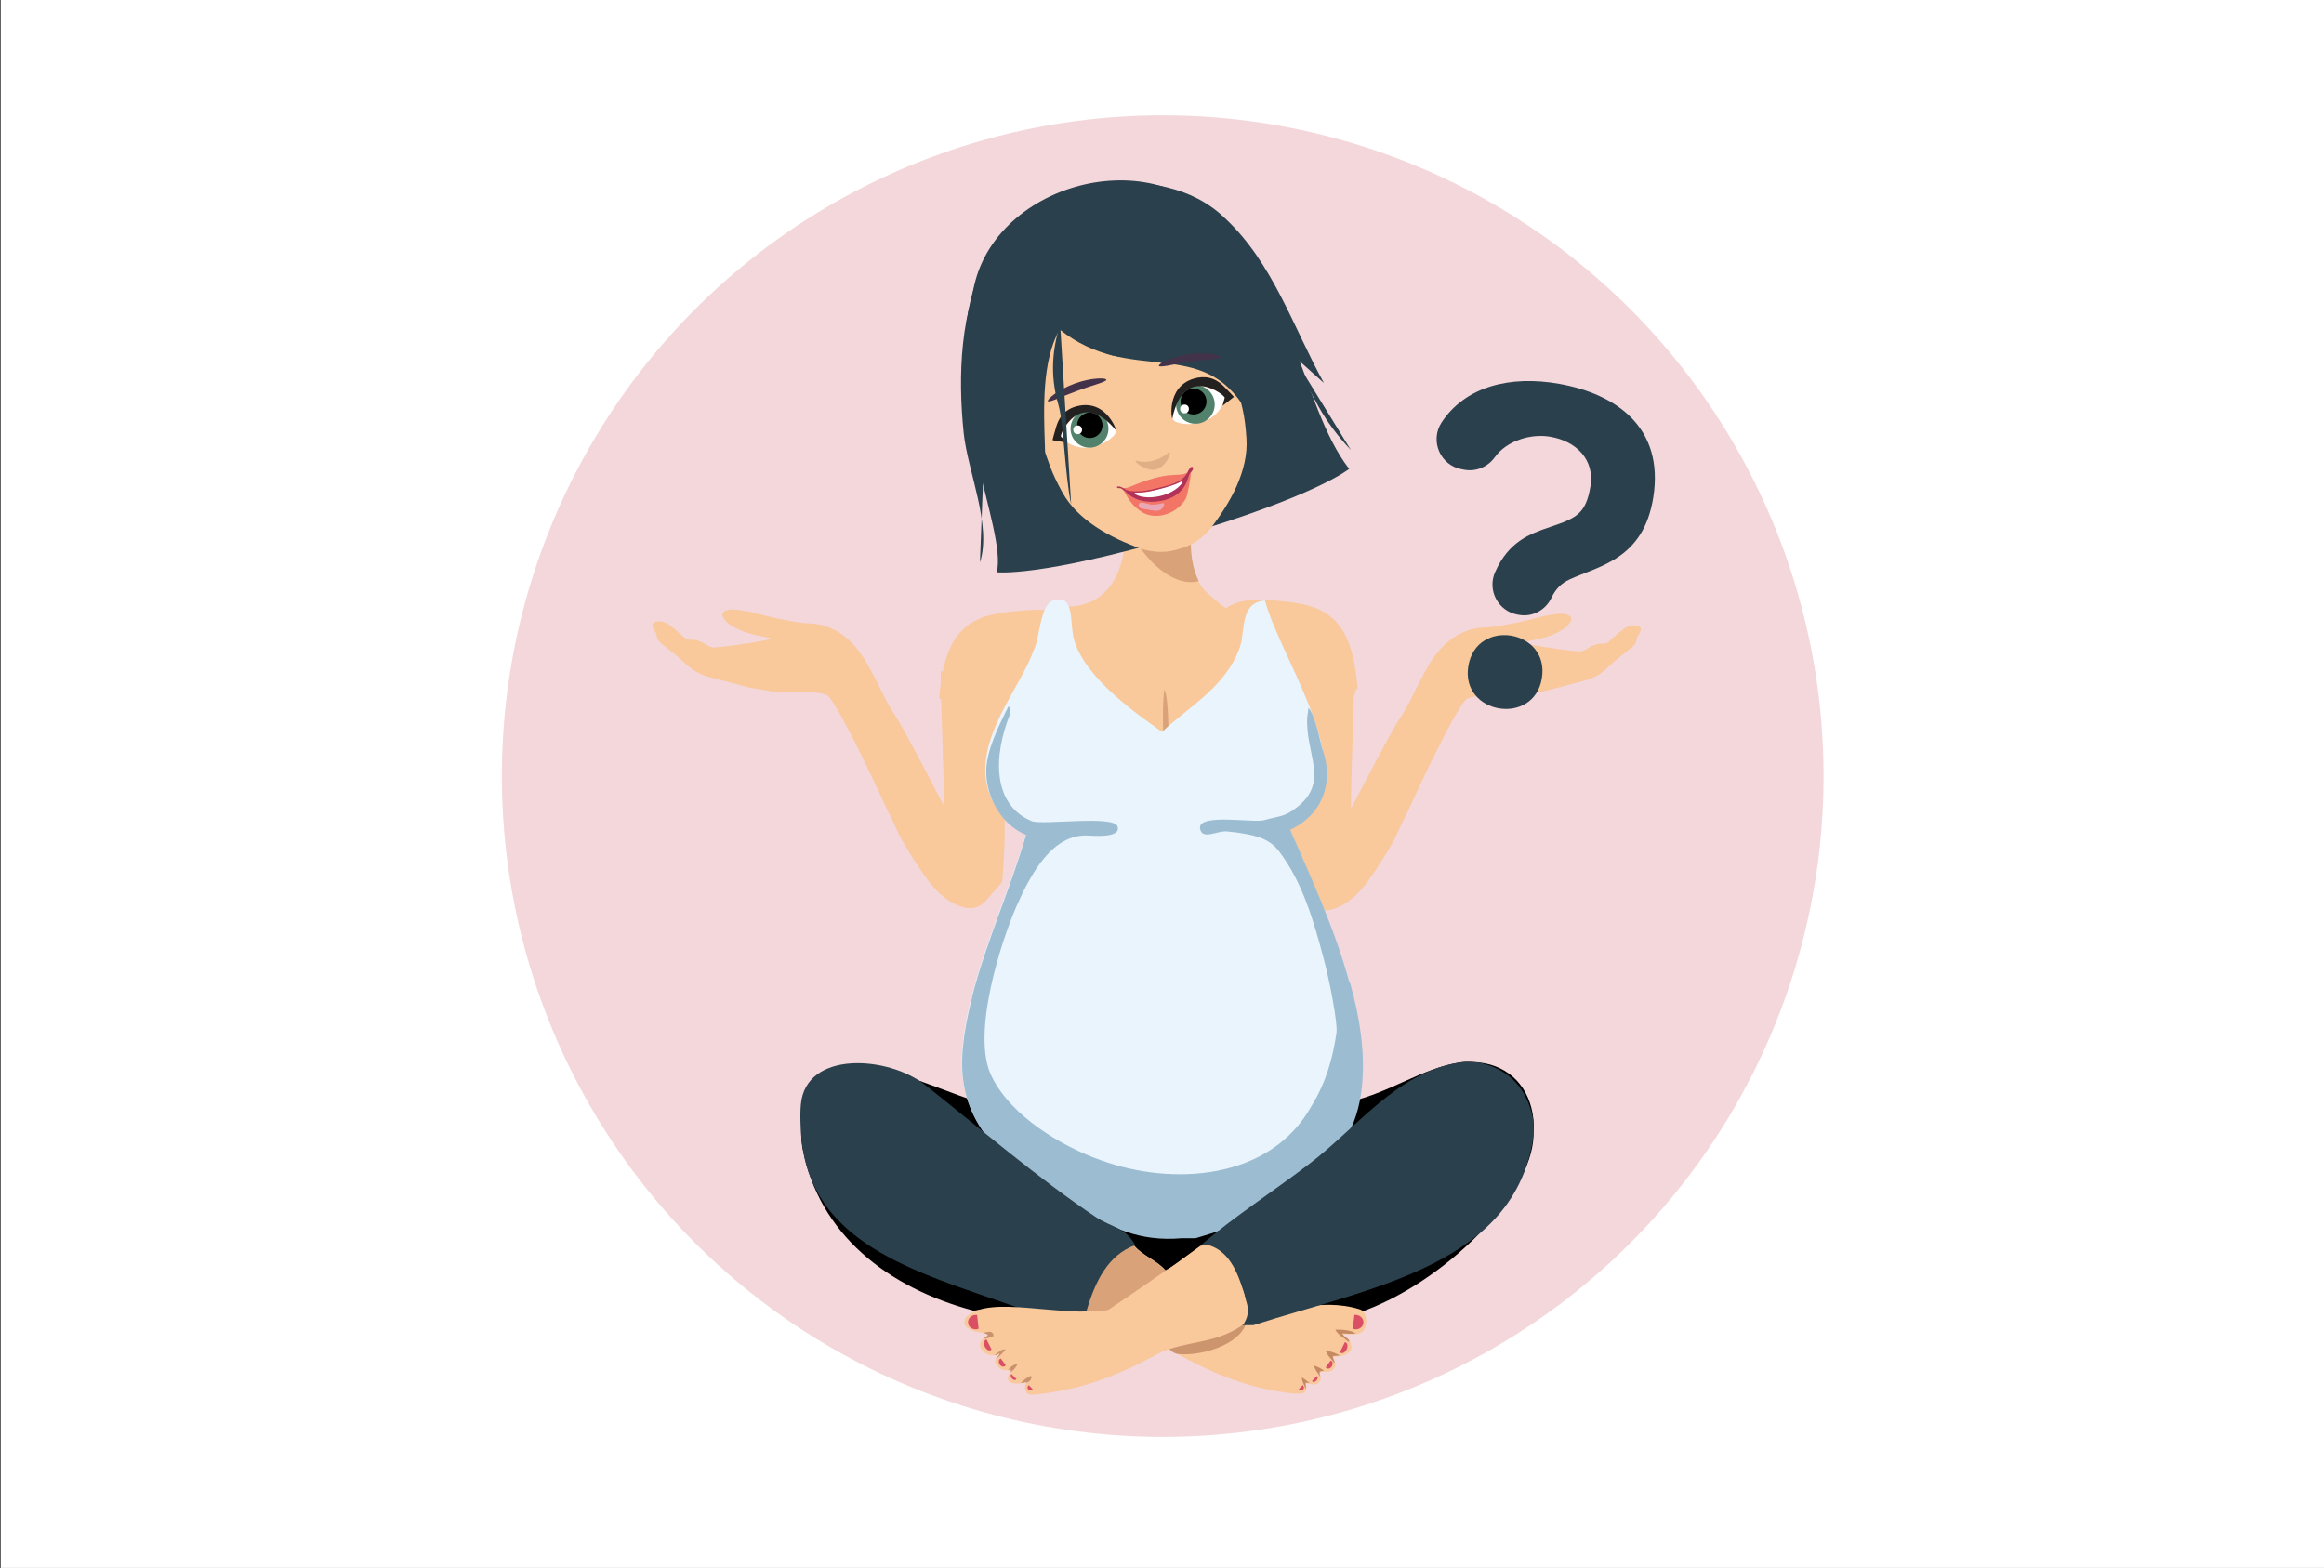 <?xml version="1.0" encoding="utf-8"?>
<!-- Generator: Adobe Illustrator 18.1.1, SVG Export Plug-In . SVG Version: 6.00 Build 0)  -->
<svg version="1.1" id="Layer_1" xmlns="http://www.w3.org/2000/svg" xmlns:xlink="http://www.w3.org/1999/xlink" x="0px" y="0px"
	 viewBox="0 0 1962 1323.9" enable-background="new 0 0 1962 1323.9" xml:space="preserve">
<rect x="0" y="0" width="1962" height="1323.9" fill="#333333" stroke="none"/>
<rect x="0.6" fill="#FFFFFF" width="1962" height="1323.9"/>
<circle fill="#F3D7DB" cx="981.6" cy="655.3" r="557.9"/>
<path fill="#F9C89B" d="M1284.5,542.6c3.6-0.7,7.3-1.6,10.9-2.3c9.3-1.8,18.2-4.6,26-10.2c2-1.5,3.8-3.8,4.8-6.1
	c1-2.2-0.3-4-2.9-4.9c-5.7-2-11.2-0.1-16.8,0.5c-3.1,0.4-6.1,1.5-9.2,2.2c-6,1.4-12.1,3.1-18.2,4.2c-8.2,1.5-16.4,3.5-24.6,3.7
	c-16,0.5-28.6,7.3-39,19c-7.3,8.1-12.1,17.7-17.2,27.3c-4.9,9.2-9.1,19.5-14.9,28.1c-10.9,16.1-40.9,75.9-42.9,78.6
	c0-29.4,2.6-82.8,2.6-112.8c-5.1,0.9-9.5,1.7-13.8,2.5c-6.8,1.4-13.6,2.9-20.4,4.4c-4.1,0.9-8.2,1.7-12.2,2.7
	c-0.6,0.2-1.4,1.3-1.4,2.1c-0.2,2.6,0,5.2-0.3,7.8c-1.2,11.5-2.7,22.9-3.6,34.4c-0.8,9.7-1,19.5-1.3,29.3
	c-0.2,7.6-0.3,15.1-0.4,22.7c-0.1,11-0.6,22-0.4,33c0.3,12.3,1.2,24.6,2,36.9c0,0.7,0.3,1.6,0.8,2.1c4.1,4.7,8.3,9.2,12.3,14
	c7,8.5,15.6,8.3,24.4,4.6c11.4-4.8,19.7-13.7,26.8-23.4c7-9.7,13.3-20,19.4-30.3c3.3-5.5,5.6-11.6,8.4-17.4c3-6.2,6.2-12.2,9-18.5
	c3.7-8.6,39.4-84.6,46.5-87.1c10.8-3.9,28.1-1.8,39.4-2.1c4.7-0.1,9.3-1.3,14-2.1c4.2-0.7,8.5-1.2,12.6-2.2c9.1-2.2,18-4.9,27.1-7.1
	c7.4-1.8,14.7-3.9,20.8-8.7c4.1-3.3,7.8-7.1,11.9-10.5c4.2-3.5,8.5-6.8,12.7-10.2c2.5-2,4.2-4.3,4.3-7.8c0-1.2,1.5-2.4,2.1-3.6
	c0.6-1.4,1.6-3.1,1.4-4.5c-0.3-1.7-2-2.4-4-2.8c-6-0.9-9.9,2.6-14,5.8c-3.4,2.6-6.4,5.7-9.7,8.5c-0.8,0.7-2.1,1.2-3.1,1.1
	c-5.7-0.5-10.4,1.5-15,4.6c-1.8,1.2-4.3,2-6.4,1.9c-6.2-0.4-12.3-1.3-18.4-2.1c-6.1-0.8-12.2-1.8-18.3-2.9
	C1292.3,544.6,1288.5,543.4,1284.5,542.6z"/>
<g>
	<path fill="#F9C89B" d="M1146.2,581.5c-2.2-22.7-5.9-48-24.1-61.8c-12.3-9.3-28.4-11-43.7-12.4c-16.2-1.5-34.5-2.3-46.5,8.7
		c-11.9,10.9-12.8,30.1-6.4,44.9c6.4,14.8,18.5,26.3,30.3,37.3c13.8,12.9,30.1,26.7,49,25.1c20.5-1.8,35.1-21.7,40.1-41.6"/>
</g>
<path fill="#F9C89B" d="M652.2,539.2c-3.7-0.8-7.3-1.6-11-2.3c-9.3-1.9-18.3-4.7-26.1-10.3c-2-1.5-3.8-3.8-4.9-6.1
	c-1-2.2,0.3-4.1,2.9-5c5.7-2,11.3-0.1,16.9,0.5c3.1,0.4,6.2,1.5,9.3,2.2c6.1,1.5,12.1,3.1,18.3,4.3c8.2,1.5,16.4,3.5,24.7,3.8
	c16.1,0.5,28.7,7.4,39.2,19.1c7.3,8.2,12.2,17.8,17.3,27.5c4.9,9.2,9.2,19.6,15,28.3c10.9,16.2,41.2,76.3,43.1,79
	c0-29.6-2.6-83.3-2.7-113.5c5.1,0.9,9.5,1.7,13.9,2.6c6.8,1.4,13.7,2.9,20.5,4.4c4.1,0.9,8.2,1.7,12.2,2.8c0.6,0.2,1.4,1.3,1.4,2.1
	c0.2,2.6,0,5.3,0.3,7.9c1.2,11.5,2.7,23.1,3.6,34.6c0.8,9.8,1,19.6,1.3,29.4c0.2,7.6,0.3,15.2,0.4,22.8c0.1,11,0.6,22.1,0.4,33.1
	c-0.3,12.4-1.2,24.8-2,37.1c0,0.7-0.3,1.6-0.8,2.1c-4.1,4.7-8.4,9.3-12.4,14.1c-7,8.5-15.7,8.4-24.5,4.7
	c-11.5-4.9-19.8-13.7-26.9-23.6c-7.1-9.8-13.4-20.1-19.5-30.4c-3.3-5.5-5.6-11.6-8.5-17.5c-3-6.2-6.3-12.3-9-18.6
	c-3.7-8.6-39.7-85.1-46.8-87.6c-10.9-3.9-28.3-1.8-39.6-2.2c-4.7-0.1-9.4-1.3-14.1-2.1c-4.2-0.7-8.5-1.2-12.7-2.2
	c-9.1-2.3-18.1-4.9-27.2-7.1c-7.4-1.8-14.8-4-20.9-8.8c-4.2-3.3-7.9-7.1-11.9-10.5c-4.2-3.5-8.5-6.8-12.8-10.2
	c-2.5-2-4.2-4.3-4.3-7.8c0-1.2-1.5-2.4-2.1-3.7c-0.7-1.4-1.6-3.1-1.4-4.5c0.3-1.7,2-2.5,4-2.8c6-0.9,10,2.6,14.1,5.8
	c3.4,2.7,6.4,5.8,9.7,8.5c0.8,0.7,2.1,1.2,3.2,1.1c5.7-0.5,10.5,1.5,15.1,4.6c1.8,1.2,4.3,2,6.4,1.9c6.2-0.4,12.3-1.3,18.5-2.1
	c6.1-0.8,12.3-1.8,18.4-2.9C644.3,541.3,648.2,540.1,652.2,539.2z"/>
<g>
	<path fill="#F9C89B" d="M792.8,589.9c2.2-22.7,5.9-48,24.1-61.8c12.3-9.3,28.4-11,43.7-12.4c16.2-1.5,34.5-2.3,46.5,8.7
		c11.9,10.9,12.8,30.1,6.4,44.9c-6.4,14.8-18.5,26.3-30.3,37.3c-13.8,12.9-30.1,26.7-49,25.1c-20.5-1.8-35.1-21.7-40.1-41.6"/>
</g>
<path fill-rule="evenodd" clip-rule="evenodd" d="M677.7,938.7c10.8-75.1,103.1-20.6,152.6-6.9c9,36.8,22.4,43.3,57.4,69.3
	c31.1,23.2,34.9,30.4,80.4,34.7c31.2,2.9,57.9,1.8,80.4-10.4c12.2-6.6,26.1-19.4,39.4-29.5c27.5-20.9,47.9-36,52.5-65.9
	c33.6-7.8,59.5-27.7,91.9-32.9c5.4-0.9,11-0.6,16.4,0c25.8,2.8,43.3,21.3,45.9,48.5c0.4,4.6,0.2,9.2,0,13.9
	c-1.6,49.4-75.5,124.2-147.7,149c-27.5-7-65.6,1.5-88.6,10.4c-3.3,0-6.6,0-9.8,0c13-27.3-12.3-53.7-29.5-65.9
	c-13.7,4.6-20.7,16.2-34.5,20.8c-10.5-6.9-19.7-15-31.2-20.8c-18.6,11-29.8,29.8-36.1,53.7c-31,6.7-71.1-4.5-95.2,0
	c-72.9-19.5-130.6-64.7-144.4-136.9C675.7,959.7,676.2,949,677.7,938.7z"/>
<path fill-rule="evenodd" clip-rule="evenodd" fill="#F9C89B" d="M950,432.6c0.5,0,1.1,0,1.6,0c13.3,5.8,40.1,4,55.8,1.7
	c-6.2,27.4-1.4,55.8,13.1,67.6c9.2,7.5,18.6,19.1,33.6,13c0.2,43-25.5,67.5-48.4,87.5c-5.4,4.7-22,20.5-27.9,20.8
	c-8.2,0.4-23.8-16.5-32.8-24.3c-25.1-21.5-46.5-44.6-47.6-86.7C940.9,513.8,953.1,474.5,950,432.6z"/>
<g>
	<path fill-rule="evenodd" clip-rule="evenodd" fill="#D9A279" d="M982.2,634.2c0-15-1.2-38.1,0.8-52c4.1,8.1,4.5,52,0.8,62.4
		c-1.2-2.3-1.2-5.8-1.2-10.4"/>
</g>
<path fill-rule="evenodd" clip-rule="evenodd" fill="#F9C89B" d="M951.1,1051.9c2.2,0,4.4,0,6.6,0c7.2,8.6,19.1,12.2,26.3,20.8
	c11.5-5.8,19.9-14.8,31.2-20.8c1.6,0,3.3,0,4.9,0c18.3,12.5,37.8,32.8,32.8,64.1c26.8-7.9,62.1-20.8,95.2-10.4
	c4.9,1.5,7.3,9.9,3.3,17.3c-2.5,4.6-10.4,4-18,3.5c4.4,6.1,6,2.3,7.7,11.5c-1.2,5.7-7.8,7.4-14.2,7.5c-3.7,0.3,2.1,4.4,0,8.7
	c-2.7,6.6-9.9,2.9-12,4.6c-1.8,1.4,1.5,4.1-0.6,7.4c-2.5,3.9-5.3,3-10.4,1.9c-3.7-0.9,2.6,5.9-4.9,8.7c-2.2,0-4.4,0-6.6,0
	c-43.2-4.6-75.7-20.6-106.6-38.1c-31.3,17.2-63.6,33.4-106.6,38.1c-2.7,0-5.6,0.7-8.2,0c-3.1-0.9-4.9-10.4-1.7-13.6
	c-6,0.5-10.6,4.6-14.7,3.2c-3.6-3.6,0.7-8.3,2.2-11.4c-9,1.8-16.6-6.7-12.3-13.4c-7.9,0.8-12.2,2.2-14.5-2.9
	c-1.4-7.2,1.4-8.4,6.6-10.4c-4-5.8-14.4-1.5-18-6.9c-1.9-2.9,0.8-11.3,1.9-11.8c28.7-15.1,65.6,6.7,96.5-3.8
	C914.7,1073.5,936.1,1062.6,951.1,1051.9z"/>
<path fill-rule="evenodd" clip-rule="evenodd" fill="#DB4F65" d="M1143.4,1110.3c0.6-0.1,1.2-0.1,1.8,0c3.6,0.4,6.2,3.4,5.8,6.8
	c-0.3,3.3-3.5,5.7-7.1,5.3c-0.6-0.1-1.2-0.2-1.8-0.5L1143.4,1110.3z"/>
<path fill-rule="evenodd" clip-rule="evenodd" fill="#DB4F65" d="M1135.4,1133.3c0.3,0,0.6,0.1,0.9,0.3c1.5,0.9,1.7,3.5,0.5,5.9
	c-1.2,2.4-3.4,3.6-4.9,2.8c-0.3-0.1-0.5-0.4-0.7-0.6L1135.4,1133.3z"/>
<path fill-rule="evenodd" clip-rule="evenodd" fill="#DB4F65" d="M1123.4,1148.7c0.3,0.1,0.5,0.2,0.7,0.4c1.2,1,1.3,3.1,0.1,4.8
	c-1.2,1.7-3.1,2.2-4.4,1.2c-0.2-0.2-0.4-0.4-0.6-0.6L1123.4,1148.7z"/>
<path fill-rule="evenodd" clip-rule="evenodd" fill="#DB4F65" d="M1111.7,1161.9c0.2,0.1,0.3,0.2,0.4,0.3c0.7,0.8,0.3,2.3-0.8,3.5
	c-1.1,1.2-2.6,1.6-3.3,0.8c-0.1-0.1-0.2-0.3-0.3-0.5L1111.7,1161.9z"/>
<path fill-rule="evenodd" clip-rule="evenodd" fill="#DB4F65" d="M1099.7,1169.6c0.2,0.1,0.4,0.2,0.5,0.4c0.9,0.9,0.8,2.4-0.1,3.4
	c-0.9,0.9-2.3,1-3.2,0c-0.2-0.2-0.3-0.3-0.4-0.5L1099.7,1169.6z"/>
<path fill="#C68A62" d="M1144.6,1126c-4.2-3.2-12.6-3.4-17.3-3.3c2.3,4.6,7.4,6.9,11.5,10.5l0.2-1.4c-1.3-2.2-3-1.8-6-5.9
	C1137,1126.1,1141.2,1126.4,1144.6,1126z M1126.4,1144.9c1.6,0,3.1-0.2,4.7-0.4c-3.4-2.2-8.6-3.6-11.9-4.4c0.8,4,4.5,6.9,7.1,10.6
	l0.4-0.7C1126,1147.2,1123.8,1145.1,1126.4,1144.9z M1102.3,1172.7c0.8-2.8-1.4-5.8,1.2-5.2c0.7,0.2,1.4,0.3,2.1,0.5
	c-1.9-2.1-4.7-3.9-6.5-4.9C1099.1,1166.3,1101,1169.3,1102.3,1172.7z M1114.4,1162.2l0.1-0.2c-0.3-1.6-1.1-3,0-3.9
	c0.7-0.6,1.9-0.6,3.4-0.5c-2.3-2.3-6.1-3.7-8.5-4.6C1109.9,1156.5,1112.5,1159.1,1114.4,1162.2z"/>
<path fill-rule="evenodd" clip-rule="evenodd" fill="#E9F4FC" d="M1009.1,1044.4c-3.8,0-7.7,0-11.5,0c-37,3.2-60.4-10-82-22.5
	c-49.4-28.7-108.2-61.6-103.4-133.5c4.1-61.3,38.4-128.9,54.1-184.9c-19.7-8.1-34.2-29.4-34.5-52.6c-0.4-37.7,31.1-73.6,41-102.3
	c4.8-8.2,5.1-38.4,16.4-41.6c19.3-5.5,13,19,18,34.7c10.5,32.5,54,62,73.8,76.3c22.6-21.4,53.7-37.9,65.6-71.1
	c5-13.9-0.3-38.1,21.3-39.9c14.9,54.8,92.4,158.3,20.2,191.8c28.4,65.9,70.5,151,60.2,224.1
	C1139.4,987.6,1074.6,1025.8,1009.1,1044.4z"/>
<g>
	<path fill="#9BBCD1" d="M1139.9,830.3c-0.5,0.3-0.5-2-0.9-1.7c-12.7-46-32.9-89-49.8-128c27.5-12.8,37.2-40.2,27.3-67.9
		c-0.9-2-6-28.9-11.8-35l-1.1,8.1c-1.6,31.2,19.4,54.6-9.3,76.3c-9.8,7.8-14.8,6.9-27.1,10.4c-8.2,2.6-55.8-6.1-54.1,6.9
		c1.6,10.4,14.6,1.7,23,2.6c24.6,2.6,35.3,6.1,43.5,16.5c20.5,26.9,29.8,60.3,38.6,93.6c4.1,15.6,11.3,51.7,10.1,60.1
		c-3.3,22-8.8,41.6-20.8,61.2c-35,63.5-118.1,68.2-178.3,46.2c-32.8-11.6-75.5-37-91.9-70.5c-18-35.2,8.1-114.7,20.8-143.8
		c12.3-27.7,30.4-61.5,60.7-59.8c7.3,0.4,27.9,1.7,24.6-7.8c-3.3-9.5-63.2-0.9-72.2-4.3c-33.4-13.8-32.8-54.6-18.6-90.2
		c0.5-3.5,0-5.6-1.1-6.9c-8.1,16-19.1,38.1-18.9,55.5c0.3,23.2,13.9,45.1,33.6,53.1c-11.7,41.9-33.5,89.8-45.7,137.2
		c-0.1,0,0.3-0.1,0.2-0.1c-4.1,16.1-7.1,32-8.2,47.5c-4.8,71.9,54,104.8,103.4,133.5c21.6,12.6,45,25.8,82,22.5h11.5
		c65.5-18.6,130.3-56.8,139.5-121.3C1153.4,894.2,1148.8,862.2,1139.9,830.3z"/>
</g>
<g>
	<path fill-rule="evenodd" clip-rule="evenodd" fill="#D9A279" d="M1012,490.7c-7.1-14.2-8.7-35.3-4-55.8
		c-15.7,2.3-42.5,4.1-55.8-1.7h-1.6c0.2,2.5,0.3,5.1,0.4,7.6C959.9,466.1,987.7,497,1012,490.7z"/>
</g>
<g>
	<path fill="#CD956E" d="M994.3,1143.2c21.3,2.6,62.3-10.4,58.2-34.7c-19.7-6.9-42.7-7.8-59.9,6.9c-6.6,6.1-13.4,25.1,2.5,28"/>
</g>
<path fill-rule="evenodd" clip-rule="evenodd" fill="#D9A279" d="M935.4,1106.2c18.3-12.3,35.1-23.7,51.5-35.4
	c-1.1,0.6-2.2,1.3-3.4,1.9c-7.2-8.6-19.1-12.2-26.3-20.8h-6.6c-15,10.7-36.4,21.6-34.5,53.7c-2.2,0.8-4.5,1.3-6.8,1.8
	C918.4,1107.7,927.2,1107.4,935.4,1106.2z"/>
<path fill-rule="evenodd" clip-rule="evenodd" fill="#2A404C" d="M1232.2,897.1c5.4-0.9,10.9,0,16.4,0c25.4,5.6,40.7,21.7,45.9,48.5
	c0,4.6,0.6,9.3,0,13.9c-15,108.4-137.3,127.6-236.3,159.4c-3.3,0-6.6,0-9.8,0c14.1-29.6-17.3-59.8-34.5-67.6
	c27.6-23.7,59.2-44.1,90.2-67.6C1146.2,952,1178.7,905.5,1232.2,897.1z"/>
<path fill-rule="evenodd" clip-rule="evenodd" fill="#2A404C" d="M677.7,969.9c-1.6-10.3-2.6-26.9-1.6-37.3
	c4.1-45.9,73.8-41.2,105-16.5c45.8,36.2,95.2,78.9,144.4,111.8c12.6,8.4,24.7,8.2,32.8,23.4c-23,8.6-33.6,30.4-41,55.5
	c-12.4,3.6-30.9,0.9-45.9,1.7C791.4,1078.5,691.7,1058.7,677.7,969.9z"/>
<path fill-rule="evenodd" clip-rule="evenodd" fill="#F9C89B" d="M1013.6,1051.8c1.6,0,5.4-0.9,7-0.4c18.6,5.7,25.8,25.9,31.7,47.9
	c3.6,11.4-1.9,16.7-2.2,18.8c-21.2,15-40.4,13.9-62.3,20.8c-16.3,5.1-35.6,17-52.9,23.8c-18.2,7.1-37.7,11.5-59.7,14.6
	c-2.2,0-4.4,0.6-6.6,0c-3.1-0.9-4.8-7.2-1.6-10.4c-7.1,1.9-10.4,1.6-14.5,0.1c-3.6-3.6-0.1-7.5,1.4-10.5c-7.7,1.8-10.8-1.2-13.1-5.2
	c-2.1-3.7,2.6-5.4,3.3-8.7c-5.6,4.3-14.8,0.2-16.4-5.2c-1.4-7.2,4.4-6.9,6.6-10.4c-5.3-3.1-13.3-1.2-19-7.2c-1.9-2-1.1-6.5,1-8.4
	c20.4-18.1,77.9,1,119.8-5.2C963.9,1087.3,988.4,1070.5,1013.6,1051.8z"/>
<path fill-rule="evenodd" clip-rule="evenodd" fill="#DB4F65" d="M824.9,1110.3c-0.6-0.1-1.2-0.1-1.8,0c-3.6,0.4-6.2,3.4-5.8,6.8
	c0.3,3.3,3.5,5.7,7.1,5.3c0.6-0.1,1.2-0.2,1.8-0.5L824.9,1110.3z"/>
<path fill-rule="evenodd" clip-rule="evenodd" fill="#DB4F65" d="M832.9,1131c-0.3,0-0.6,0.1-0.9,0.3c-1.5,0.9-1.7,3.5-0.5,5.9
	c1.2,2.4,3.4,3.6,4.9,2.8c0.3-0.1,0.5-0.4,0.7-0.6L832.9,1131z"/>
<path fill-rule="evenodd" clip-rule="evenodd" fill="#DB4F65" d="M844.9,1147c-0.3,0.1-0.5,0.2-0.7,0.4c-1.2,1-1.3,3.1-0.1,4.8
	c1.2,1.7,3.1,2.2,4.4,1.2c0.2-0.2,0.4-0.4,0.6-0.6L844.9,1147z"/>
<path fill-rule="evenodd" clip-rule="evenodd" fill="#DB4F65" d="M854,1160.2c-0.2,0.1-0.3,0.2-0.4,0.3c-0.7,0.8-0.3,2.3,0.8,3.5
	c1.1,1.2,2.6,1.6,3.3,0.8c0.1-0.1,0.2-0.3,0.3-0.5L854,1160.2z"/>
<path fill-rule="evenodd" clip-rule="evenodd" fill="#DB4F65" d="M868.6,1169.6c-0.2,0.1-0.4,0.2-0.5,0.4c-0.9,0.9-0.8,2.4,0.1,3.4
	c0.9,0.9,2.3,1,3.2,0c0.2-0.2,0.3-0.3,0.4-0.5L868.6,1169.6z"/>
<path fill="#C9926D" d="M853.8,1156.5c-0.3,0.7-0.7,1.4-1.2,2.1c3.3-1.1,5.9-5.3,6.6-7.4c-2.7,1.1-6.2,2.2-8,5.7
	C852,1156.8,852.9,1156.7,853.8,1156.5z M861.7,1167.9c1.5-0.2,3.2-0.5,5.2-1.1c-0.4,0.4-0.7,0.8-0.9,1.2c3.4-1.5,5.5-3.5,4.5-6.3
	C867.5,1162.6,864.2,1165.2,861.7,1167.9z M839.5,1144.3c1.6-0.2,3.1-0.7,4.4-1.7c-0.4,2-2.3,3.4-3.3,5c2.7-1.6,6.2-5.7,8.3-7.9
	C846.3,1138.2,842.4,1142.3,839.5,1144.3z M830.1,1125.5c1.4,0.3,2.8,0.8,4,1.5c-0.9,1.6-2.6,2.4-4,3.4c3.2-0.1,6.9-1.4,8.8-2.4
	C838.3,1123.2,834,1124.4,830.1,1125.5z"/>
<g>
	<path fill-rule="evenodd" clip-rule="evenodd" fill="#E1AF87" d="M995.1,381.3c3.4-3.8-1.8,12.7-10.9,14.9
		c-10.4,2.6-21.6-9.8-16.8-8.5C980.7,391.4,991.5,385.2,995.1,381.3z"/>
	<path fill="#B23359" d="M977.7,411.8c13.3-1.4,31.8-7.2,36.5-13.2c0,0,1,3.8-0.7,10.4c-2.4,9-9.7,16.2-21.3,18.6
		c-17.8,3.7-20.1,2.5-27.1-5.3c-1.2-1.4-4-7.3-6.5-9.8C958.6,412.5,964.6,413.1,977.7,411.8"/>
	<path fill="#F1758C" d="M1015.3,399.9c0,11.2-0.5,15.5-4,23.4c-5.8,13-24.1,17.7-38,9.1c-3.1-1.9-13.6-16.5-16-20.5
		c0,0,4.7,3.9,6.2,5.6c4,4.4,14.6,12.2,32,5.2c14.5-5.9,18.3-17.2,18.8-20.5C1014.9,398.8,1015.3,399.9,1015.3,399.9"/>
	<g opacity="0.58">
		<g>
			<polygon fill="none" points="996.9,429.5 1002.6,427.4 1000.2,420.4 994.4,422.5 			"/>
		</g>
	</g>
	<g opacity="0.43">
		<g>
			<polygon fill="none" points="992.1,432.6 996.4,431 994.2,425 990,426.5 			"/>
		</g>
	</g>
	<path fill="#FFFFFF" d="M1007.7,409.3c-6.4,9.1-25.2,15.1-37.6,9.4c-0.9-0.4-2.2-3-5.6-5.1l44.9-12.1L1007.7,409.3z"/>
	<path fill="#F1758C" d="M974.3,407.6c-9.9,4.6-12.1,6.4-16.2,2.6c0,0,6.2,7.4,18.8,5.5c14.2-2.1,35.5-5.7,39.9-20.5
		c0,0,0.3,4.3-8.6,5C992.4,401.6,980.8,404.5,974.3,407.6"/>
	<path fill="#B23359" d="M959.8,411.2c0,0,4.2,4.7,12.7,4.3c8.5-0.4,16.2-3.1,20.3-4c4.1-0.9,18.6-5.5,21.5-12.1
		c0,0,1.2-2.7,2.5-3.7c1.8-1.3,2.9-0.8,1.5,0.8c-0.5,0.6-1.7,0-2.8,3.2c-1.7,4.9-10.9,9.1-16.8,11.1c-8.5,3-21.9,5.8-27.4,5.8
		c-3.7,0-6.8,0.3-11.9-3c-0.5-0.3,0.2,0-1.4-0.5c-3.3-1-4.2-4.1-1.1-3.8"/>
	<g>
		<path fill="#ECA8B8" d="M992.2,426.2c2.9-0.7,5.8-1.8,8.3-3.2c2.3-1.4,4.9-5.3,7.3-5.9c1.6-0.4,2.9,0.9,2.6,3
			c-0.2,2.2-3.1,3.6-4.5,4.7c-2.7,2.3-7.2,6.7-10.9,5.8c-1.3-0.3-5.6-2.7-3.6-4.3"/>
	</g>
	<g>
		<g>
			<g>
				<path fill="#2A404C" d="M1139,395.9c-42.6-55-45.2-164.2-129.5-224.9c-52.2-37.7-168.9,8-187.9,74.2
					c-27.5,95.9,28.9,201.4,19.9,238c0,0,35.8,4.4,152.8-29.9C1111.3,418.9,1139,395.9,1139,395.9z"/>
			</g>
			<g>
				<path fill="#2A404C" d="M827.3,474.9c10.1-31.5-10.2-76.4-13.7-109c-5-48.4-3.3-104.9,20.5-148.5c1.6-1.5,2-3.7,3.3-6.1"/>
			</g>
			<g>
				<path fill="#2A404C" d="M929.7,154.7c36.9-2.7,75.9,2.1,104.3,29.4c40.7,37.9,57.6,92,83.7,139.3"/>
			</g>
			<g>
				<path fill="#2A404C" d="M1093.7,304c13.8,29.5,23.2,51.2,46.7,75.9"/>
			</g>
		</g>
	</g>
	<g>
		<g>
			<path fill="#F9C89B" d="M1020.1,255.7c-30.5-37.2-67.3-32.1-67.3-32.1c-7.6,0.4-15.2,1.3-22.5,2.5l-0.2-0.8
				c-1.4,0.5-2.8,1-4.1,1.6c-1.5,0.3-2.9,0.5-4.4,0.9l0.2,0.8c-6.8,2.9-13.6,6.3-20.3,10c0,0-33.6,15.6-39.2,63.4
				c-3.5,30.5,6.1,41.3,15.2,66.4c8.6,23.8,9.3,28.9,19.4,47.4c13,23.5,40.3,38.2,66.6,47.6c12,3.6,22.6,3.3,31.8,0.1
				c9.5-2.3,18.6-7.7,26.7-17.3c17.1-22.1,32.1-49.2,30.3-76c-1.4-21-3.6-25.7-9.3-50.4C1037.4,293.7,1039.6,279.4,1020.1,255.7z"/>
		</g>
	</g>
	<g>
		<path fill="#2A404C" d="M892.7,270.4c14.2,7.3,26.2,22.8,42.4,28.5c17.2,6.1,37.1-0.8,51.2,10"/>
	</g>
	<g>
		<path fill="#2A404C" d="M1031.1,191.2c-59.3-75.6-202-33.7-210.7,63c-5.1,56.1,12.8,135.9,32,137.8c6.9,0.7,3-14.3,12.1-1
			c37.3,54.6-0.4-59.8,30.1-112.8c60.2,48.2,120.4,4,157.9,69.2c8.1,14,6.9-14,12.3-18.4C1080.1,317,1065.8,235.5,1031.1,191.2z"/>
	</g>
	<g>
		<path fill="#B23359" d="M987.4,406.3c-12.6,5-31.8,8.6-38.7,5.7c0,0,0.8,3.7,5.4,8.4c6.3,6.5,16.1,9.2,27.6,5.9
			c17.6-5.1,19.1-7.1,21.8-16.9c0.5-1.7,0.2-8,1.3-11.2C1004.8,398.1,999.8,401.4,987.4,406.3"/>
		<path fill="#F27566" d="M948.3,413.6c5.1,9.4,7.6,12.8,14.3,17.8c11.1,8.3,29.7,3.9,38.2-9.8c1.9-3,4.6-20.1,4.9-24.6
			c0,0-2.4,5.4-3,7.5c-1.5,5.6-7.5,17-26.2,19c-15.7,1.7-24.3-6-26.3-8.6C948.2,412.4,948.3,413.6,948.3,413.6"/>
		<g opacity="0.58">
			<g>
				
					<rect x="969.4" y="424" transform="matrix(0.99 -0.143 0.143 0.99 -51.182 143.632)" fill="none" width="6.2" height="7"/>
			</g>
		</g>
		<g opacity="0.43">
			<g>
				
					<rect x="976.8" y="425.2" transform="matrix(0.99 -0.143 0.143 0.99 -51.114 144.178)" fill="none" width="4.5" height="6.1"/>
			</g>
		</g>
		<path fill="#FFFFFF" d="M959.5,417.9c9.9,4.7,29.5,1.1,38-9.4c0.6-0.8,0.6-3.5,2.7-6.8l-45.8,10.5L959.5,417.9z"/>
		<path fill="#F27566" d="M988.5,401.2c11-0.7,13.8-0.2,15.6-5.2c0,0-2.1,9.1-14.3,13.3c-13.7,4.8-34.3,11.5-45.1,1.2
			c0,0,1.7,3.7,9.9,0.3C969.6,404.4,981.3,401.6,988.5,401.2"/>
		<path fill="#B23359" d="M1003.1,397.6c0,0-1.6,5.8-9.4,9.4c-7.8,3.6-15.9,4.9-20,6c-4.1,1.1-19.1,3.9-24.7-0.3
			c0,0-2.3-1.8-3.9-1.9c-2.2-0.3-3,0.7-1,1.4c0.7,0.2,1.6-0.8,4,1.4c3.7,3.3,13.9,2.6,20.2,1.6c9-1.4,22.3-5.2,27.1-7.7
			c3.3-1.7,6.2-2.9,9.3-8c0.3-0.5-0.2,0.1,1-1.1c2.4-2.3,1.9-5.4-0.8-3.7"/>
		<g>
			<path fill="#EAA8B7" d="M981.1,425c-2.9,0.7-5.9,1.2-8.9,1.1c-2.7-0.1-6.8-2.2-9.3-1.6c-1.6,0.4-2.1,2.1-1,3.7
				c1.2,1.7,4.4,1.5,6.2,1.9c3.4,0.7,9.5,2.3,12.4-0.1c1-0.9,3.8-4.8,1.2-5.3"/>
		</g>
		<path fill-rule="evenodd" clip-rule="evenodd" fill="#DFAF86" d="M959.6,389.1c-4.6-1.5,7.2,9.5,16.1,7.3
			c10.1-2.5,14.3-17.6,10.7-14.3C976.6,390.9,964.4,390.7,959.6,389.1z"/>
		<path fill="#FFFFFF" d="M1034.6,334.7c0,0-34.2-24-43.1,5.6c-0.8,2.6-1.1,9.6-1.4,13C989.4,359.3,1027.4,365.1,1034.6,334.7z"/>
		<circle fill="#53826C" cx="1009.2" cy="341.5" r="16.3"/>
		<path d="M1003.5,328.9c-4.5,1.8-7.4,6.6-6.7,11.6c0.8,6,6.3,10.2,12.3,9.4c6-0.8,10.2-6.3,9.4-12.3c-0.8-6-6.3-10.2-12.3-9.4
			C1005.2,328.3,1004.3,328.5,1003.5,328.9z"/>
		<circle fill="#FFFFFF" cx="1000" cy="345.3" r="3.7"/>
		<path fill="#232020" d="M1033.9,336c1.5-1.7-34.3-30.2-44.2,17.3c-0.4,1.8-5.6-26.4,18.1-33.6c8.7-2.6,17.5-1.5,25.6,6.7
			c9.8,9.9,8.2,8.8,8.2,8.8l-9.5,7.4L1033.9,336z"/>
		<path fill="#FFFFFF" d="M894.6,367.9c0,0,18.6-36.7,40-15.2c1.9,1.9,5.4,7.8,7.3,10.6C945.2,368.3,914.9,390.9,894.6,367.9z"/>
		<circle fill="#53826C" cx="919.8" cy="362" r="16"/>
		<path d="M918.9,348.4c4.8-0.5,9.5,2.3,11.2,7c2.1,5.6-0.8,11.8-6.3,13.8c-5.6,2.1-11.8-0.8-13.8-6.3c-2.1-5.6,0.8-11.8,6.3-13.8
			C917.1,348.7,918,348.5,918.9,348.4z"/>
		<circle fill="#FFFFFF" cx="909.8" cy="362.9" r="3.7"/>
		<path fill="#232020" d="M895.8,368.7c-2.1-0.7,15.8-42.1,46.3-5.4c1.1,1.4-7.3-25.5-31.3-20.7c-8.7,1.7-15.9,6.8-19.1,17.7
			c-3.9,13.1-3,11.4-3,11.4l11.6,2L895.8,368.7z"/>
		<g>
			<path fill="#42324A" d="M884.7,338.7c-1-1.4,8.3-9.6,22.5-14.8c14.2-5.2,26.6-5,26.8-3.3c0.2,1.9-11.2,4.4-24.5,9.4
				C896.2,334.8,885.8,340.2,884.7,338.7z"/>
		</g>
		<g>
			<path fill="#42324A" d="M978.4,308.9c-0.7-1.6,10.1-7.7,25.1-9.8c15-2.2,27.1,0.6,26.9,2.3c-0.2,1.9-11.9,2-25.9,4.1
				C990.4,307.5,979.1,310.6,978.4,308.9z"/>
		</g>
	</g>
	<g>
		<path fill="#2A404C" d="M904.3,426c-5.3-25-6.3-69.2-10.8-84.4c-7.5-25.7-4.7-47.8,1.5-68"/>
	</g>
</g>
<g>
	<path fill="#2A404C" d="M1234.5,396.3c-18.5-3-27.7-24.1-17.4-39.7c20-30.3,57.7-39.9,99.3-32.5c48.7,8.7,88.5,37.3,79.4,95.6
		c-8.2,52.5-45.6,58-70.6,69.5c-7,3.2-11.9,8.1-15.4,15.5c-4.9,10.3-15.8,16.4-27.1,14.5l-1.2-0.2c-16.6-2.8-26.1-20.5-19.3-35.9
		c11.5-26,29.3-32.3,46.3-38.1c22.3-7.5,30.3-11,34.2-34.3c3.7-22.6-11.9-38.3-34.3-42c-15.5-2.6-36.1,3-46.4,17.3
		c-5.8,8.1-15.5,12.3-25.3,10.7L1234.5,396.3z M1301.7,572.6c-6.6,40.8-68.7,30.7-62.1-10.1C1246.3,521.4,1308.4,531.5,1301.7,572.6
		z"/>
	<path fill="#2A404C" d="M1226.6,366.4c0,0,26.2-48.1,97.7-29"/>
	<path fill="#2A404C" d="M1341.3,344.5c0,0,9.3,5.2,13.5,7.9"/>
	<path fill="#2A404C" d="M1255.4,581c0,0-13.9-25.9,10.1-35.8"/>
	<path fill="#2A404C" d="M1265.3,588.8c0,0,8.3,0.9,12.5-1"/>
</g>
</svg>
